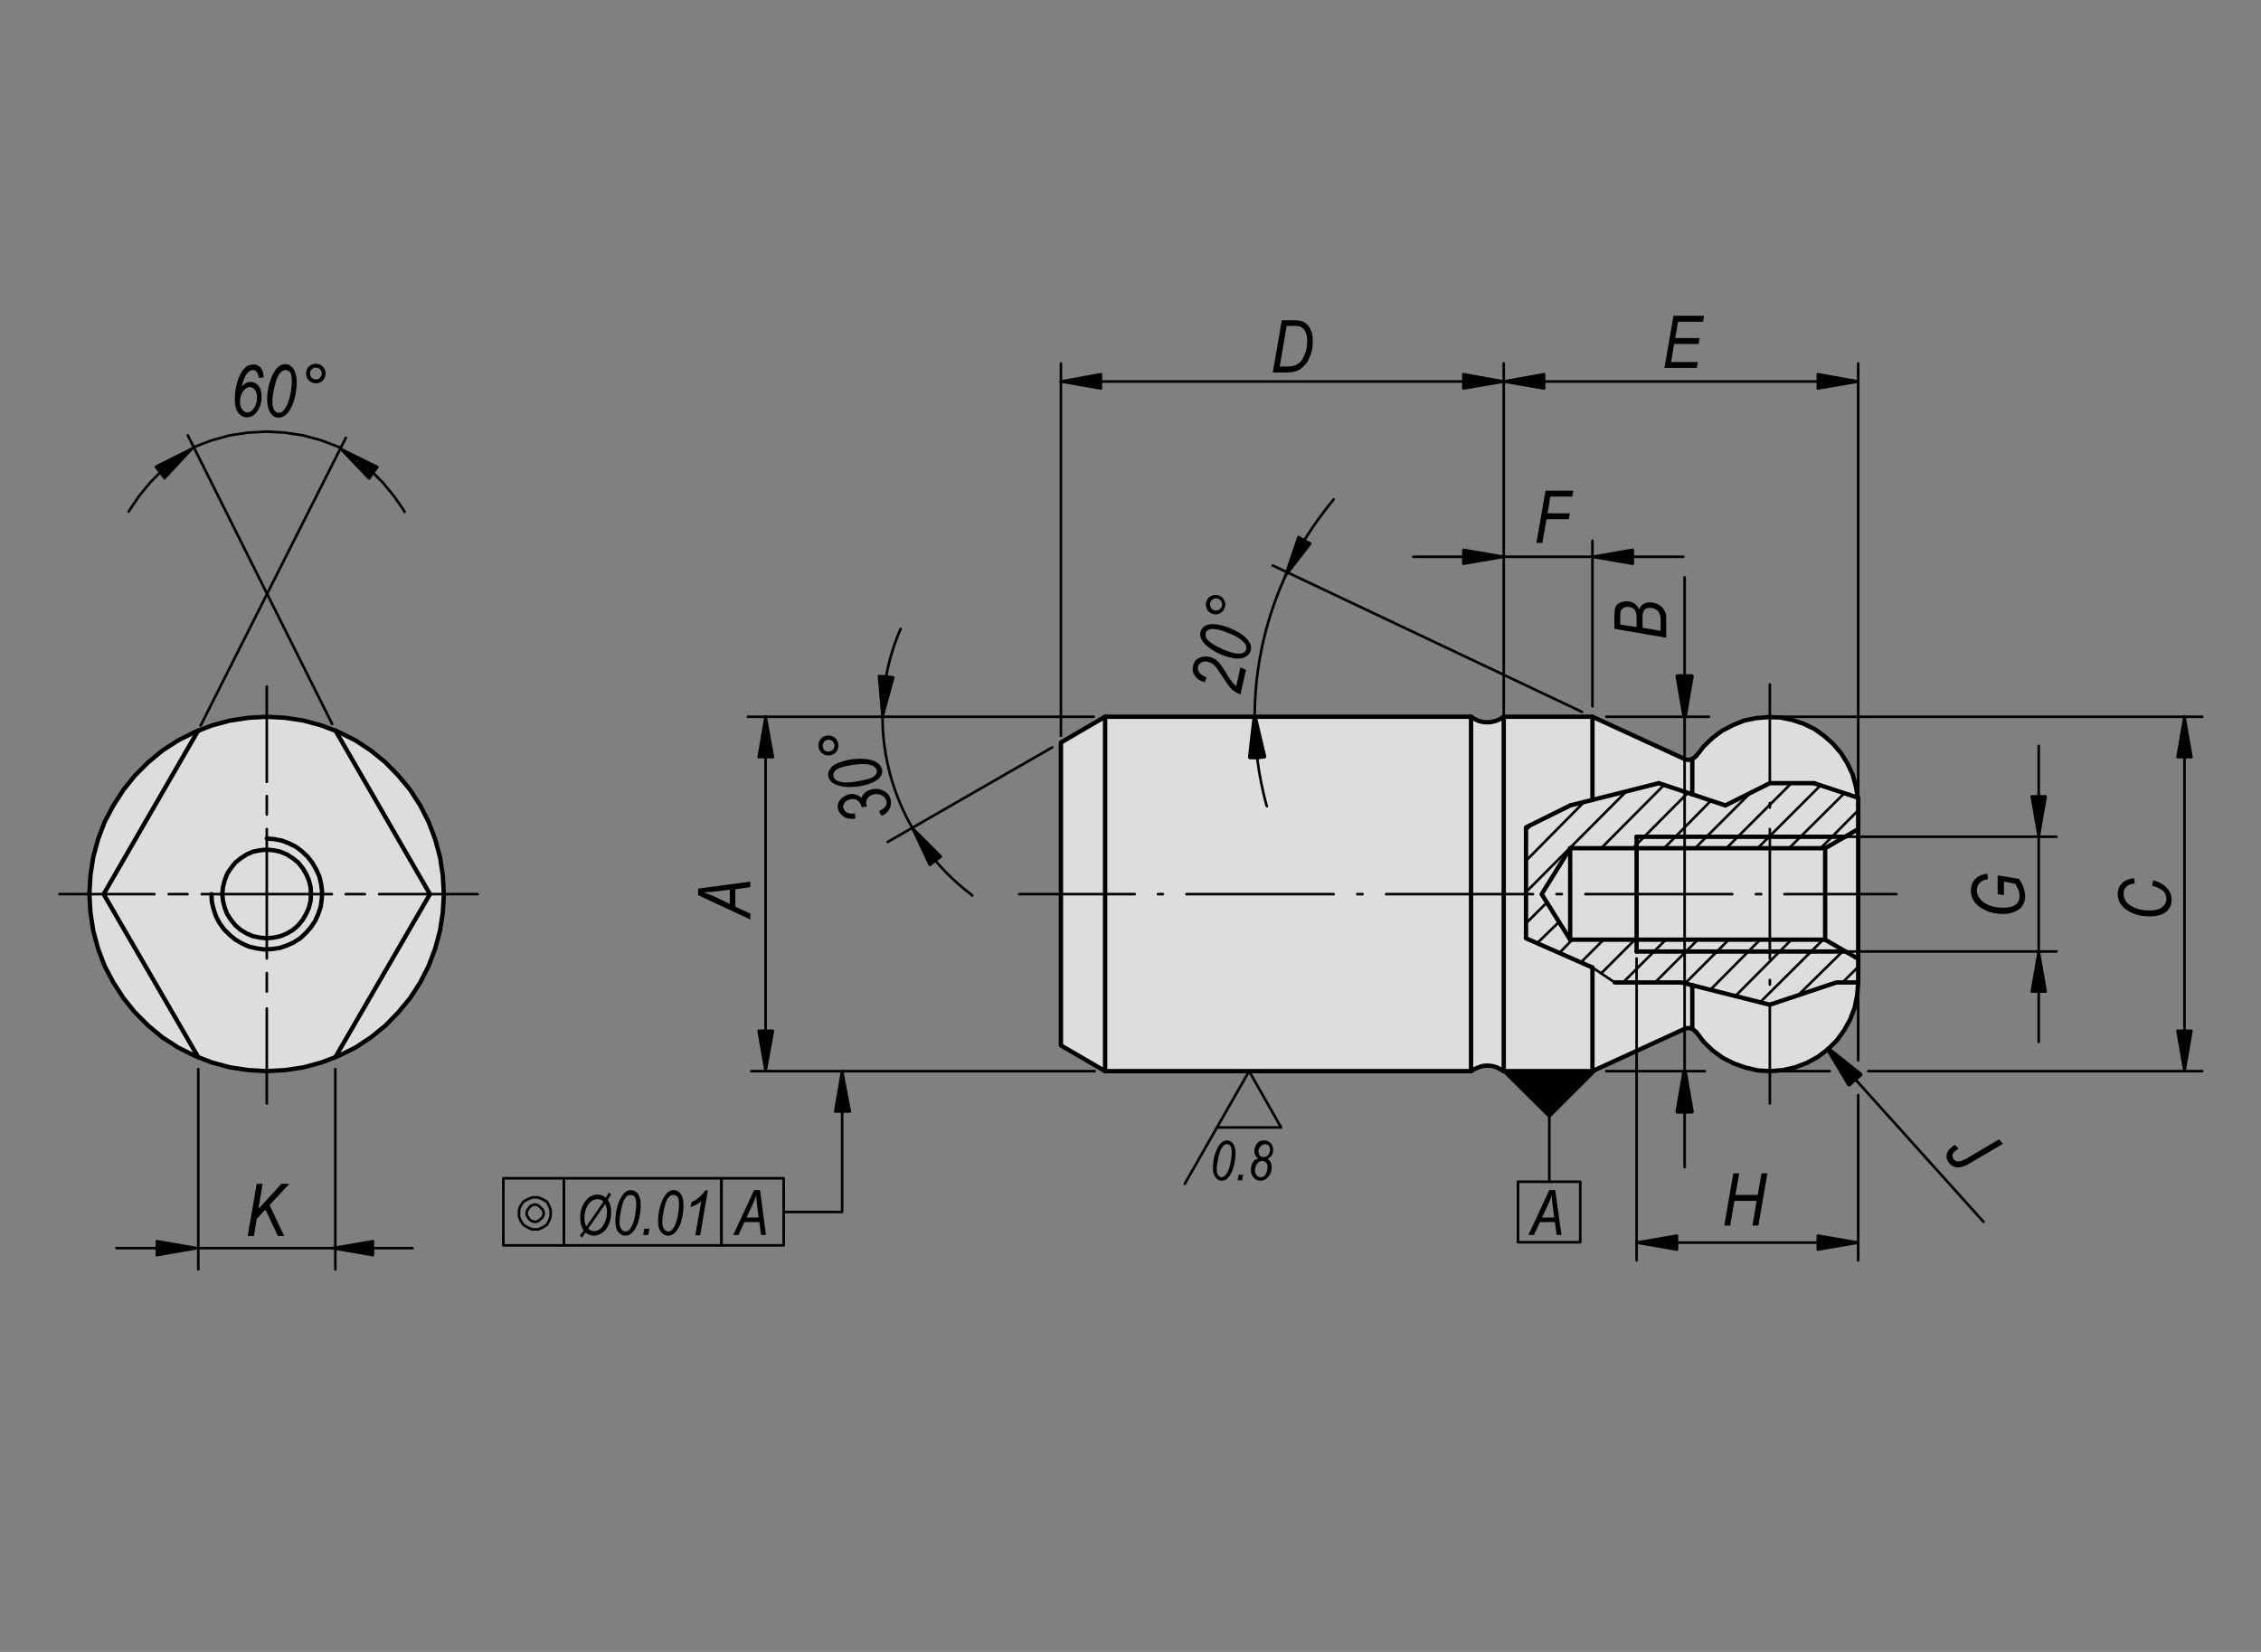 <?xml version="1.0" encoding="utf-8"?>
<!-- Generator: Adobe Illustrator 16.0.3, SVG Export Plug-In . SVG Version: 6.00 Build 0)  -->
<!DOCTYPE svg PUBLIC "-//W3C//DTD SVG 1.1//EN" "http://www.w3.org/Graphics/SVG/1.1/DTD/svg11.dtd">
<svg version="1.1" id="K0350-03107-82_diamond" xmlns="http://www.w3.org/2000/svg" xmlns:xlink="http://www.w3.org/1999/xlink"
	 x="0px" y="0px" width="650px" height="475px" viewBox="0 0 650 475" enable-background="new 0 0 650 475" xml:space="preserve">
<rect x="0" y="0" width="650" height="475" fill="#808080" stroke="none"/>
<path fill="#FFFFFF" d="M432.2,308c0,0-5.1-3.4-9.7,0.1H317.4l-12.6-7.4v-87.2l12.9-7.1h104.9c0,0,5.7,3.8,9.6-0.3h25.5l25.7,12
	c0,0,3.1,1.8,4.8-1.4c0,0,11.6-14.9,27.8-9.2c0,0,16.6,5.4,18.1,21.4v54.5c0,0-0.5,18.6-20,24c0,0-17,3.7-26.8-10.6
	c0,0-1-2.4-3.8-0.6L457.7,308H432.2l0.1-0.4"/>
<circle fill="#FFFFFF" cx="76.5" cy="257.3" r="51"/>
<path fill="#DCDDDE" d="M432.2,308c0,0-5.1-3.4-9.7,0.1H317.4l-12.6-7.4v-87.2l12.9-7.1h104.9c0,0,5.7,3.8,9.6-0.3h25.5l25.7,12
	c0,0,3.1,1.8,4.8-1.4c0,0,11.6-14.9,27.8-9.2c0,0,16.6,5.4,18.1,21.4v54.5c0,0-0.5,18.6-20,24c0,0-17,3.7-26.8-10.6
	c0,0-1-2.4-3.8-0.6L457.7,308H432.2l0.1-0.4"/>
<circle fill="#DCDDDE" cx="76.5" cy="257.3" r="51"/>
<polyline fill="none" stroke="#000000" stroke-width="1.25" stroke-linecap="round" stroke-linejoin="round" stroke-miterlimit="1.5" points="
	127.6,257.1 127.3,251.7 126.5,246.5 125.1,241.3 123.2,236.3 120.8,231.6 117.9,227.1 114.5,223 110.8,219.2 106.6,215.8 
	102.2,212.9 97.4,210.5 92.4,208.6 87.3,207.2 82,206.4 76.7,206.1 71.4,206.4 66.1,207.2 60.9,208.6 56,210.5 51.2,212.9 
	46.7,215.8 42.6,219.2 38.8,223 35.5,227.1 32.6,231.6 30.1,236.3 28.2,241.3 26.8,246.5 26,251.7 25.7,257.1 26,262.4 26.8,267.6 
	28.2,272.8 30.1,277.8 32.6,282.5 35.5,287 38.8,291.1 42.6,294.9 46.7,298.3 51.2,301.2 56,303.6 60.9,305.5 66.1,306.9 
	71.4,307.7 76.7,308 82,307.7 87.3,306.9 92.4,305.5 97.4,303.6 102.2,301.2 106.6,298.3 110.8,294.9 114.5,291.1 117.9,287 
	120.8,282.5 123.2,277.8 125.1,272.8 126.5,267.6 127.3,262.4 127.6,257.1 "/>
<polyline fill="none" stroke="#000000" stroke-width="1.25" stroke-linecap="round" stroke-linejoin="round" stroke-miterlimit="1.5" points="
	89.4,257.1 89.3,255.1 88.8,253.1 88,251.3 87,249.6 85.7,248 84.2,246.8 82.5,245.7 80.6,244.9 78.7,244.5 76.7,244.3 74.7,244.5 
	72.7,244.9 70.9,245.7 69.2,246.8 67.7,248 66.4,249.6 65.3,251.3 64.6,253.1 64.1,255.1 63.9,257.1 64.1,259 64.6,261 65.3,262.8 
	66.4,264.5 67.7,266.1 69.2,267.4 70.9,268.4 72.7,269.2 74.7,269.6 76.7,269.8 78.7,269.6 80.6,269.2 82.5,268.4 84.2,267.4 
	85.7,266.1 87,264.5 88,262.8 88.8,261 89.3,259 89.4,257.1 "/>
<polyline fill="none" stroke="#000000" stroke-width="1.25" stroke-linecap="round" stroke-linejoin="round" stroke-miterlimit="1.5" points="
	57,210 29.8,257.1 57,304 "/>
<polyline fill="none" stroke="#000000" stroke-width="1.25" stroke-linecap="round" stroke-linejoin="round" stroke-miterlimit="1.5" points="
	96.4,304 123.6,257.1 96.4,210 "/>
<polyline fill="none" stroke="#000000" stroke-width="1.25" stroke-linecap="round" stroke-linejoin="round" stroke-miterlimit="1.5" points="
	432.3,257.1 432.3,206.1 432.2,206.1 "/>
<polyline fill="none" stroke="#000000" stroke-width="1.25" stroke-linecap="round" stroke-linejoin="round" stroke-miterlimit="1.5" points="
	317.7,206.1 305,213.5 305,300.6 317.7,308 422.9,308 "/>
<line fill="none" stroke="#000000" stroke-width="1.25" stroke-linecap="round" stroke-linejoin="round" stroke-miterlimit="1.5" x1="432.3" y1="308" x2="432.3" y2="257.1"/>
<line fill="none" stroke="#000000" stroke-width="1.25" stroke-linecap="round" stroke-linejoin="round" stroke-miterlimit="1.5" x1="317.7" y1="206.1" x2="317.7" y2="308"/>
<line fill="none" stroke="#000000" stroke-width="1.25" stroke-linecap="round" stroke-linejoin="round" stroke-miterlimit="1.5" x1="432.3" y1="308" x2="457.8" y2="308"/>
<line fill="none" stroke="#000000" stroke-width="1.25" stroke-linecap="round" stroke-linejoin="round" stroke-miterlimit="1.5" x1="457.8" y1="206.1" x2="432.3" y2="206.1"/>
<line fill="none" stroke="#000000" stroke-width="1.25" stroke-linecap="round" stroke-linejoin="round" stroke-miterlimit="1.5" x1="457.8" y1="308" x2="457.8" y2="278.2"/>
<line fill="none" stroke="#000000" stroke-width="1.25" stroke-linecap="round" stroke-linejoin="round" stroke-miterlimit="1.5" x1="534.2" y1="282.5" x2="534.2" y2="275.7"/>
<polyline fill="none" stroke="#000000" stroke-width="1.25" stroke-linecap="round" stroke-linejoin="round" stroke-miterlimit="1.5" points="
	487.6,296.7 489.8,299.6 492.4,302.1 495.3,304.2 498.5,305.8 501.9,307 505.4,307.8 509,308 512.6,307.7 516.1,306.9 519.5,305.6 
	522.6,303.9 525.5,301.7 528.1,299.1 530.2,296.2 531.9,293.1 533.2,289.7 533.9,286.2 534.2,282.6 534.2,282.5 "/>
<polyline fill="none" stroke="#000000" stroke-width="1.25" stroke-linecap="round" stroke-linejoin="round" stroke-miterlimit="1.5" points="
	534.2,231.6 534.2,229.8 534.2,229.4 "/>
<line fill="none" stroke="#000000" stroke-width="1.25" stroke-linecap="round" stroke-linejoin="round" stroke-miterlimit="1.5" x1="457.8" y1="206.1" x2="484.4" y2="218.3"/>
<line fill="none" stroke="#000000" stroke-width="1.25" stroke-linecap="round" stroke-linejoin="round" stroke-miterlimit="1.5" x1="457.8" y1="308" x2="484.4" y2="295.8"/>
<line fill="none" stroke="#000000" stroke-width="1.25" stroke-linecap="round" stroke-linejoin="round" stroke-miterlimit="1.5" x1="457.8" y1="230" x2="457.8" y2="206.1"/>
<polyline fill="none" stroke="#000000" stroke-width="1.25" stroke-linecap="round" stroke-linejoin="round" stroke-miterlimit="1.5" points="
	534.1,229.4 533.5,226 532.6,222.7 531.1,219.5 529.3,216.6 527,213.9 524.4,211.6 521.6,209.6 518.5,208.1 515.2,207 511.7,206.3 
	508.3,206.2 504.8,206.5 501.4,207.2 498.2,208.5 495.1,210.1 492.3,212.2 489.8,214.6 487.7,217.3 487.6,217.4 "/>
<polyline fill="none" stroke="#000000" stroke-width="1.25" stroke-linecap="round" stroke-linejoin="round" stroke-miterlimit="1.5" points="
	524.7,243.9 451.4,243.9 443.2,257.1 451.4,270.2 524.7,270.2 "/>
<line fill="none" stroke="#000000" stroke-width="1.25" stroke-linecap="round" stroke-linejoin="round" stroke-miterlimit="1.5" x1="451.4" y1="243.9" x2="451.4" y2="270.2"/>
<line fill="none" stroke="#000000" stroke-width="1.25" stroke-linecap="round" stroke-linejoin="round" stroke-miterlimit="1.5" x1="534.2" y1="238.4" x2="534.2" y2="231.6"/>
<line fill="none" stroke="#000000" stroke-width="1.25" stroke-linecap="round" stroke-linejoin="round" stroke-miterlimit="1.5" x1="470.5" y1="240.6" x2="470.5" y2="273.6"/>
<polyline fill="none" stroke="#000000" stroke-width="1.25" stroke-linecap="round" stroke-linejoin="round" stroke-miterlimit="1.5" points="
	534.2,238.4 524.7,243.9 524.7,270.2 534.2,275.7 534.2,238.4 "/>
<polyline fill="none" stroke="#000000" stroke-width="1.25" stroke-linecap="round" stroke-linejoin="round" stroke-miterlimit="1.5" points="
	484.4,218.3 484.8,218.4 485.2,218.5 485.6,218.5 486,218.4 486.3,218.3 486.7,218.1 487,217.9 487.3,217.7 487.6,217.3 
	487.6,217.4 "/>
<polyline fill="none" stroke="#000000" stroke-width="1.25" stroke-linecap="round" stroke-linejoin="round" stroke-miterlimit="1.5" points="
	484.4,295.8 484.8,295.7 485.2,295.6 485.6,295.6 486,295.7 486.3,295.8 486.7,296 487,296.2 487.3,296.5 487.6,296.8 487.6,296.7 
	"/>
<polyline fill="none" stroke="#000000" stroke-width="1.25" stroke-linecap="round" stroke-linejoin="round" stroke-miterlimit="1.5" points="
	422.9,206.1 424,206.8 425.1,207.3 426.3,207.6 427.6,207.7 428.8,207.6 430,207.3 431.2,206.8 432.2,206.1 432.2,206.1 "/>
<line fill="none" stroke="#000000" stroke-width="1.25" stroke-linecap="round" stroke-linejoin="round" stroke-miterlimit="1.5" x1="422.9" y1="206.1" x2="317.7" y2="206.1"/>
<polyline fill="none" stroke="#000000" stroke-width="1.25" stroke-linecap="round" stroke-linejoin="round" stroke-miterlimit="1.5" points="
	432.2,308 431.1,307.3 430,306.8 428.8,306.5 427.5,306.4 426.3,306.5 425.1,306.9 423.9,307.4 422.9,308 422.9,308 "/>
<line fill="none" stroke="#000000" stroke-width="1.25" stroke-linecap="round" stroke-linejoin="round" stroke-miterlimit="1.5" x1="432.2" y1="308" x2="432.3" y2="308"/>
<line fill="none" stroke="#000000" stroke-width="1.25" stroke-linecap="round" stroke-linejoin="round" stroke-miterlimit="1.5" x1="422.9" y1="206.1" x2="422.9" y2="308"/>
<polyline fill="none" stroke="#000000" stroke-width="1.25" stroke-linecap="round" stroke-linejoin="round" stroke-miterlimit="1.5" points="
	60.8,257.1 60.9,259.3 61.4,261.4 62.1,263.5 63.1,265.4 64.4,267.2 66,268.8 67.7,270.2 69.6,271.3 71.6,272.2 73.8,272.7 
	75.9,273 78.1,272.9 80.3,272.6 82.4,271.9 84.4,271 86.3,269.8 87.9,268.3 89.4,266.6 90.6,264.8 91.5,262.8 92.2,260.7 
	92.5,258.5 92.6,256.3 92.3,254.1 91.8,252 90.9,250 89.8,248.1 88.4,246.3 86.8,244.8 85.1,243.5 83.1,242.5 81,241.7 78.9,241.3 
	76.7,241.1 "/>
<line fill="none" stroke="#000000" stroke-width="0.75" stroke-linecap="round" stroke-linejoin="round" stroke-miterlimit="1.5" x1="17.1" y1="257.1" x2="44.4" y2="257.1"/>
<line fill="none" stroke="#000000" stroke-width="0.75" stroke-linecap="round" stroke-linejoin="round" stroke-miterlimit="1.5" x1="48.5" y1="257.1" x2="53.9" y2="257.1"/>
<line fill="none" stroke="#000000" stroke-width="0.75" stroke-linecap="round" stroke-linejoin="round" stroke-miterlimit="1.5" x1="58" y1="257.1" x2="95.4" y2="257.1"/>
<line fill="none" stroke="#000000" stroke-width="0.75" stroke-linecap="round" stroke-linejoin="round" stroke-miterlimit="1.5" x1="99.4" y1="257.1" x2="104.9" y2="257.1"/>
<line fill="none" stroke="#000000" stroke-width="0.75" stroke-linecap="round" stroke-linejoin="round" stroke-miterlimit="1.5" x1="109" y1="257.1" x2="137.3" y2="257.1"/>
<line fill="none" stroke="#000000" stroke-width="0.75" stroke-linecap="round" stroke-linejoin="round" stroke-miterlimit="1.5" x1="76.7" y1="317.3" x2="76.7" y2="290"/>
<line fill="none" stroke="#000000" stroke-width="0.75" stroke-linecap="round" stroke-linejoin="round" stroke-miterlimit="1.5" x1="76.7" y1="285.1" x2="76.7" y2="279.8"/>
<line fill="none" stroke="#000000" stroke-width="0.75" stroke-linecap="round" stroke-linejoin="round" stroke-miterlimit="1.5" x1="76.7" y1="275.6" x2="76.7" y2="238.4"/>
<line fill="none" stroke="#000000" stroke-width="0.75" stroke-linecap="round" stroke-linejoin="round" stroke-miterlimit="1.5" x1="76.7" y1="234.2" x2="76.7" y2="228.9"/>
<line fill="none" stroke="#000000" stroke-width="0.75" stroke-linecap="round" stroke-linejoin="round" stroke-miterlimit="1.5" x1="76.7" y1="224.8" x2="76.7" y2="197.4"/>
<line fill="none" stroke="#000000" stroke-width="1.25" stroke-linecap="round" stroke-linejoin="round" stroke-miterlimit="1.5" x1="486.5" y1="283.3" x2="486.5" y2="295.7"/>
<polyline fill="none" stroke="#000000" stroke-width="1.25" stroke-linecap="round" stroke-linejoin="round" stroke-miterlimit="1.5" points="
	521.5,225.2 508.8,225.2 496,231.6 486.5,228.4 "/>
<line fill="none" stroke="#000000" stroke-width="1.25" stroke-linecap="round" stroke-linejoin="round" stroke-miterlimit="1.5" x1="476.9" y1="225.2" x2="457.8" y2="230"/>
<polyline fill="none" stroke="#000000" stroke-width="1.25" stroke-linecap="round" stroke-linejoin="round" stroke-miterlimit="1.5" points="
	451.4,231.6 438.7,237.9 438.7,250.7 438.7,269.8 457.8,278.2 "/>
<polyline fill="none" stroke="#000000" stroke-width="1.25" stroke-linecap="round" stroke-linejoin="round" stroke-miterlimit="1.5" points="
	464.2,282.5 483.3,282.5 486.5,283.3 "/>
<polyline fill="none" stroke="#000000" stroke-width="1.25" stroke-linecap="round" stroke-linejoin="round" stroke-miterlimit="1.5" points="
	508.8,288.9 527.9,282.5 534.2,282.5 "/>
<line fill="none" stroke="#000000" stroke-width="1.25" stroke-linecap="round" stroke-linejoin="round" stroke-miterlimit="1.5" x1="457.8" y1="230" x2="451.4" y2="231.6"/>
<line fill="none" stroke="#000000" stroke-width="0.75" stroke-linecap="round" stroke-linejoin="round" stroke-miterlimit="1.5" x1="457.8" y1="278.2" x2="464.2" y2="282.5"/>
<line fill="none" stroke="#000000" stroke-width="1.25" stroke-linecap="round" stroke-linejoin="round" stroke-miterlimit="1.5" x1="486.5" y1="283.3" x2="508.8" y2="288.9"/>
<line fill="none" stroke="#000000" stroke-width="1.25" stroke-linecap="round" stroke-linejoin="round" stroke-miterlimit="1.5" x1="486.5" y1="228.4" x2="486.5" y2="218.3"/>
<line fill="none" stroke="#000000" stroke-width="1.25" stroke-linecap="round" stroke-linejoin="round" stroke-miterlimit="1.5" x1="486.5" y1="228.4" x2="476.9" y2="225.2"/>
<line fill="none" stroke="#000000" stroke-width="1.25" stroke-linecap="round" stroke-linejoin="round" stroke-miterlimit="1.5" x1="534.2" y1="229.4" x2="521.5" y2="225.2"/>
<line fill="none" stroke="#000000" stroke-width="0.75" stroke-linecap="round" stroke-linejoin="round" stroke-miterlimit="1.5" x1="293" y1="257.1" x2="326.2" y2="257.1"/>
<line fill="none" stroke="#000000" stroke-width="0.75" stroke-linecap="round" stroke-linejoin="round" stroke-miterlimit="1.5" x1="332.9" y1="257.1" x2="334.3" y2="257.1"/>
<line fill="none" stroke="#000000" stroke-width="0.75" stroke-linecap="round" stroke-linejoin="round" stroke-miterlimit="1.5" x1="341.1" y1="257.1" x2="383.4" y2="257.1"/>
<line fill="none" stroke="#000000" stroke-width="0.75" stroke-linecap="round" stroke-linejoin="round" stroke-miterlimit="1.5" x1="390.2" y1="257.1" x2="391.7" y2="257.1"/>
<line fill="none" stroke="#000000" stroke-width="0.75" stroke-linecap="round" stroke-linejoin="round" stroke-miterlimit="1.5" x1="398.5" y1="257.1" x2="440.7" y2="257.1"/>
<line fill="none" stroke="#000000" stroke-width="0.75" stroke-linecap="round" stroke-linejoin="round" stroke-miterlimit="1.5" x1="447.5" y1="257.1" x2="449" y2="257.1"/>
<line fill="none" stroke="#000000" stroke-width="0.75" stroke-linecap="round" stroke-linejoin="round" stroke-miterlimit="1.5" x1="455.8" y1="257.1" x2="498" y2="257.1"/>
<line fill="none" stroke="#000000" stroke-width="0.75" stroke-linecap="round" stroke-linejoin="round" stroke-miterlimit="1.5" x1="504.8" y1="257.1" x2="506.3" y2="257.1"/>
<line fill="none" stroke="#000000" stroke-width="0.75" stroke-linecap="round" stroke-linejoin="round" stroke-miterlimit="1.5" x1="513" y1="257.1" x2="545.2" y2="257.1"/>
<line fill="none" stroke="#000000" stroke-width="1.25" stroke-linecap="round" stroke-linejoin="round" stroke-miterlimit="1.5" x1="470.5" y1="240.6" x2="530.6" y2="240.6"/>
<line fill="none" stroke="#000000" stroke-width="1.25" stroke-linecap="round" stroke-linejoin="round" stroke-miterlimit="1.5" x1="470.5" y1="273.6" x2="530.6" y2="273.6"/>
<line fill="none" stroke="#000000" stroke-width="0.75" stroke-linecap="round" stroke-linejoin="round" stroke-miterlimit="1.5" x1="508.8" y1="317.3" x2="508.8" y2="289.2"/>
<line fill="none" stroke="#000000" stroke-width="0.75" stroke-linecap="round" stroke-linejoin="round" stroke-miterlimit="1.5" x1="508.8" y1="283.1" x2="508.8" y2="281.8"/>
<line fill="none" stroke="#000000" stroke-width="0.75" stroke-linecap="round" stroke-linejoin="round" stroke-miterlimit="1.5" x1="508.8" y1="275.6" x2="508.8" y2="238.4"/>
<line fill="none" stroke="#000000" stroke-width="0.75" stroke-linecap="round" stroke-linejoin="round" stroke-miterlimit="1.5" x1="508.8" y1="232.2" x2="508.8" y2="230.9"/>
<line fill="none" stroke="#000000" stroke-width="0.75" stroke-linecap="round" stroke-linejoin="round" stroke-miterlimit="1.5" x1="508.8" y1="224.9" x2="508.8" y2="196.8"/>
<line fill="none" stroke="#000000" stroke-width="0.75" stroke-linecap="round" stroke-linejoin="round" stroke-miterlimit="1.5" x1="529.7" y1="282.5" x2="534.2" y2="278"/>
<line fill="none" stroke="#000000" stroke-width="0.75" stroke-linecap="round" stroke-linejoin="round" stroke-miterlimit="1.5" x1="530" y1="273.3" x2="517.1" y2="286"/>
<line fill="none" stroke="#000000" stroke-width="0.75" stroke-linecap="round" stroke-linejoin="round" stroke-miterlimit="1.5" x1="506" y1="288.2" x2="524.1" y2="270.2"/>
<line fill="none" stroke="#000000" stroke-width="0.75" stroke-linecap="round" stroke-linejoin="round" stroke-miterlimit="1.5" x1="515" y1="270.2" x2="498.9" y2="286.4"/>
<line fill="none" stroke="#000000" stroke-width="0.75" stroke-linecap="round" stroke-linejoin="round" stroke-miterlimit="1.5" x1="491.7" y1="284.6" x2="506" y2="270.2"/>
<line fill="none" stroke="#000000" stroke-width="0.75" stroke-linecap="round" stroke-linejoin="round" stroke-miterlimit="1.5" x1="534.2" y1="233" x2="523.4" y2="243.9"/>
<line fill="none" stroke="#000000" stroke-width="0.75" stroke-linecap="round" stroke-linejoin="round" stroke-miterlimit="1.5" x1="497" y1="270.2" x2="484.4" y2="282.8"/>
<line fill="none" stroke="#000000" stroke-width="0.75" stroke-linecap="round" stroke-linejoin="round" stroke-miterlimit="1.5" x1="475.8" y1="282.5" x2="488.1" y2="270.2"/>
<line fill="none" stroke="#000000" stroke-width="0.75" stroke-linecap="round" stroke-linejoin="round" stroke-miterlimit="1.5" x1="514.3" y1="243.9" x2="530.2" y2="228.1"/>
<line fill="none" stroke="#000000" stroke-width="0.75" stroke-linecap="round" stroke-linejoin="round" stroke-miterlimit="1.5" x1="523.4" y1="225.8" x2="505.3" y2="243.9"/>
<line fill="none" stroke="#000000" stroke-width="0.75" stroke-linecap="round" stroke-linejoin="round" stroke-miterlimit="1.5" x1="478.9" y1="270.2" x2="466.6" y2="282.5"/>
<line fill="none" stroke="#000000" stroke-width="0.75" stroke-linecap="round" stroke-linejoin="round" stroke-miterlimit="1.5" x1="460.3" y1="279.9" x2="470" y2="270.2"/>
<line fill="none" stroke="#000000" stroke-width="0.75" stroke-linecap="round" stroke-linejoin="round" stroke-miterlimit="1.5" x1="496.3" y1="243.9" x2="515" y2="225.2"/>
<line fill="none" stroke="#000000" stroke-width="0.75" stroke-linecap="round" stroke-linejoin="round" stroke-miterlimit="1.5" x1="503.2" y1="228" x2="487.3" y2="243.9"/>
<line fill="none" stroke="#000000" stroke-width="0.75" stroke-linecap="round" stroke-linejoin="round" stroke-miterlimit="1.5" x1="461" y1="270.2" x2="454.5" y2="276.7"/>
<line fill="none" stroke="#000000" stroke-width="0.75" stroke-linecap="round" stroke-linejoin="round" stroke-miterlimit="1.5" x1="448.3" y1="274" x2="452" y2="270.2"/>
<line fill="none" stroke="#000000" stroke-width="0.75" stroke-linecap="round" stroke-linejoin="round" stroke-miterlimit="1.5" x1="478.4" y1="243.9" x2="492" y2="230.1"/>
<line fill="none" stroke="#000000" stroke-width="0.75" stroke-linecap="round" stroke-linejoin="round" stroke-miterlimit="1.5" x1="485.2" y1="228" x2="469.4" y2="243.9"/>
<line fill="none" stroke="#000000" stroke-width="0.75" stroke-linecap="round" stroke-linejoin="round" stroke-miterlimit="1.5" x1="448.3" y1="265" x2="441.9" y2="271.2"/>
<line fill="none" stroke="#000000" stroke-width="0.75" stroke-linecap="round" stroke-linejoin="round" stroke-miterlimit="1.5" x1="438.7" y1="265.5" x2="444.8" y2="259.4"/>
<line fill="none" stroke="#000000" stroke-width="0.75" stroke-linecap="round" stroke-linejoin="round" stroke-miterlimit="1.5" x1="460.3" y1="243.9" x2="478.5" y2="225.6"/>
<line fill="none" stroke="#000000" stroke-width="0.75" stroke-linecap="round" stroke-linejoin="round" stroke-miterlimit="1.5" x1="467.6" y1="227.5" x2="438.7" y2="256.5"/>
<line fill="none" stroke="#000000" stroke-width="0.75" stroke-linecap="round" stroke-linejoin="round" stroke-miterlimit="1.5" x1="438.7" y1="247.5" x2="455.6" y2="230.4"/>
<line fill="none" stroke="#000000" stroke-width="1.25" stroke-linecap="round" stroke-linejoin="round" stroke-miterlimit="1.5" x1="439.7" y1="237.4" x2="438.7" y2="238.4"/>
<polyline fill="none" stroke="#000000" stroke-width="0.75" stroke-linecap="round" stroke-linejoin="round" stroke-miterlimit="1.5" points="
	586.1,285.1 584.1,285.1 586.1,273.6 588.1,285.1 586.1,285.1 "/>
<polyline fill="none" stroke="#000000" stroke-width="0.75" stroke-linecap="round" stroke-linejoin="round" stroke-miterlimit="1.5" points="
	586.1,284.6 584.8,284.6 586.1,276.9 587.5,284.6 586.1,284.6 "/>
<polyline fill="none" stroke="#000000" stroke-width="0.75" stroke-linecap="round" stroke-linejoin="round" stroke-miterlimit="1.5" points="
	586.1,284 585.4,284 586.1,280.2 586.8,284 586.1,284 "/>
<line fill="none" stroke="#000000" stroke-width="0.75" stroke-linecap="round" stroke-linejoin="round" stroke-miterlimit="1.5" x1="586.1" y1="273.6" x2="586.1" y2="299.6"/>
<polyline fill="none" stroke="#000000" stroke-width="0.75" stroke-linecap="round" stroke-linejoin="round" stroke-miterlimit="1.5" points="
	586.1,229 588.1,229 586.1,240.6 584.1,229 586.1,229 "/>
<polyline fill="none" stroke="#000000" stroke-width="0.75" stroke-linecap="round" stroke-linejoin="round" stroke-miterlimit="1.5" points="
	586.1,229.4 587.5,229.4 586.1,237.2 584.8,229.4 586.1,229.4 "/>
<polyline fill="none" stroke="#000000" stroke-width="0.75" stroke-linecap="round" stroke-linejoin="round" stroke-miterlimit="1.5" points="
	586.1,230 586.8,230 586.1,233.9 585.4,230 586.1,230 "/>
<line fill="none" stroke="#000000" stroke-width="0.75" stroke-linecap="round" stroke-linejoin="round" stroke-miterlimit="1.5" x1="586.1" y1="240.6" x2="586.1" y2="214.5"/>
<line fill="none" stroke="#000000" stroke-width="0.75" stroke-linecap="round" stroke-linejoin="round" stroke-miterlimit="1.5" x1="586.1" y1="240.6" x2="586.1" y2="273.6"/>
<line fill="none" stroke="#000000" stroke-width="0.75" stroke-linecap="round" stroke-linejoin="round" stroke-miterlimit="1.5" x1="530.6" y1="273.6" x2="591.2" y2="273.6"/>
<line fill="none" stroke="#000000" stroke-width="0.75" stroke-linecap="round" stroke-linejoin="round" stroke-miterlimit="1.5" x1="530.6" y1="240.6" x2="591.2" y2="240.6"/>
<polyline fill="none" stroke="#000000" stroke-width="0.75" stroke-linecap="round" stroke-linejoin="round" stroke-miterlimit="1.5" points="
	628,217.7 626,217.7 628,206.1 630,217.7 628,217.7 "/>
<polyline fill="none" stroke="#000000" stroke-width="0.75" stroke-linecap="round" stroke-linejoin="round" stroke-miterlimit="1.5" points="
	628,217.1 626.7,217.1 628,209.3 629.4,217.1 628,217.1 "/>
<polyline fill="none" stroke="#000000" stroke-width="0.75" stroke-linecap="round" stroke-linejoin="round" stroke-miterlimit="1.5" points="
	628,216.5 627.3,216.5 628,212.6 628.7,216.5 628,216.5 "/>
<polyline fill="none" stroke="#000000" stroke-width="0.75" stroke-linecap="round" stroke-linejoin="round" stroke-miterlimit="1.5" points="
	628,296.4 630,296.4 628,308 626,296.4 628,296.4 "/>
<polyline fill="none" stroke="#000000" stroke-width="0.75" stroke-linecap="round" stroke-linejoin="round" stroke-miterlimit="1.5" points="
	628,297 629.4,297 628,304.7 626.7,297 628,297 "/>
<polyline fill="none" stroke="#000000" stroke-width="0.75" stroke-linecap="round" stroke-linejoin="round" stroke-miterlimit="1.5" points="
	628,297.6 628.7,297.6 628,301.3 627.3,297.6 628,297.6 "/>
<line fill="none" stroke="#000000" stroke-width="0.75" stroke-linecap="round" stroke-linejoin="round" stroke-miterlimit="1.5" x1="628" y1="308" x2="628" y2="206.1"/>
<line fill="none" stroke="#000000" stroke-width="0.75" stroke-linecap="round" stroke-linejoin="round" stroke-miterlimit="1.5" x1="508.8" y1="308" x2="526" y2="308"/>
<line fill="none" stroke="#000000" stroke-width="0.75" stroke-linecap="round" stroke-linejoin="round" stroke-miterlimit="1.5" x1="508.8" y1="206.1" x2="633.1" y2="206.1"/>
<polyline fill="none" stroke="#000000" stroke-width="0.75" stroke-linecap="round" stroke-linejoin="round" stroke-miterlimit="1.5" points="
	220.1,217.7 218.1,217.7 220.1,206.1 222.2,217.7 220.1,217.7 "/>
<polyline fill="none" stroke="#000000" stroke-width="0.75" stroke-linecap="round" stroke-linejoin="round" stroke-miterlimit="1.5" points="
	220.1,217.1 218.8,217.1 220.1,209.3 221.6,217.1 220.1,217.1 "/>
<polyline fill="none" stroke="#000000" stroke-width="0.75" stroke-linecap="round" stroke-linejoin="round" stroke-miterlimit="1.5" points="
	220.1,216.5 219.4,216.5 220.1,212.6 220.9,216.5 220.1,216.5 "/>
<polyline fill="none" stroke="#000000" stroke-width="0.75" stroke-linecap="round" stroke-linejoin="round" stroke-miterlimit="1.5" points="
	220.1,296.4 222.2,296.4 220.1,308 218.1,296.4 220.1,296.4 "/>
<polyline fill="none" stroke="#000000" stroke-width="0.75" stroke-linecap="round" stroke-linejoin="round" stroke-miterlimit="1.5" points="
	220.1,297 221.6,297 220.1,304.7 218.8,297 220.1,297 "/>
<polyline fill="none" stroke="#000000" stroke-width="0.75" stroke-linecap="round" stroke-linejoin="round" stroke-miterlimit="1.5" points="
	220.1,297.6 220.9,297.6 220.1,301.3 219.4,297.6 220.1,297.6 "/>
<line fill="none" stroke="#000000" stroke-width="0.75" stroke-linecap="round" stroke-linejoin="round" stroke-miterlimit="1.5" x1="220.1" y1="308" x2="220.1" y2="206.1"/>
<line fill="none" stroke="#000000" stroke-width="0.75" stroke-linecap="round" stroke-linejoin="round" stroke-miterlimit="1.5" x1="314.7" y1="308" x2="216" y2="308"/>
<line fill="none" stroke="#000000" stroke-width="0.75" stroke-linecap="round" stroke-linejoin="round" stroke-miterlimit="1.5" x1="314.4" y1="206.1" x2="215" y2="206.1"/>
<polyline fill="none" stroke="#000000" stroke-width="0.75" stroke-linecap="round" stroke-linejoin="round" stroke-miterlimit="1.5" points="
	522.6,357.3 522.6,355.3 534.2,357.3 522.6,359.3 522.6,357.3 "/>
<polyline fill="none" stroke="#000000" stroke-width="0.75" stroke-linecap="round" stroke-linejoin="round" stroke-miterlimit="1.5" points="
	523.2,357.3 523.2,355.9 530.9,357.3 523.2,358.6 523.2,357.3 "/>
<polyline fill="none" stroke="#000000" stroke-width="0.75" stroke-linecap="round" stroke-linejoin="round" stroke-miterlimit="1.5" points="
	523.8,357.3 523.8,356.6 527.7,357.3 523.8,357.9 523.8,357.3 "/>
<polyline fill="none" stroke="#000000" stroke-width="0.75" stroke-linecap="round" stroke-linejoin="round" stroke-miterlimit="1.5" points="
	482.1,357.3 482.1,359.3 470.5,357.3 482.1,355.3 482.1,357.3 "/>
<polyline fill="none" stroke="#000000" stroke-width="0.75" stroke-linecap="round" stroke-linejoin="round" stroke-miterlimit="1.5" points="
	481.5,357.3 481.5,358.6 473.9,357.3 481.5,355.9 481.5,357.3 "/>
<polyline fill="none" stroke="#000000" stroke-width="0.75" stroke-linecap="round" stroke-linejoin="round" stroke-miterlimit="1.5" points="
	481,357.3 481,357.9 477.2,357.3 481,356.6 481,357.3 "/>
<line fill="none" stroke="#000000" stroke-width="0.75" stroke-linecap="round" stroke-linejoin="round" stroke-miterlimit="1.5" x1="470.5" y1="357.3" x2="534.2" y2="357.3"/>
<line fill="none" stroke="#000000" stroke-width="0.75" stroke-linecap="round" stroke-linejoin="round" stroke-miterlimit="1.5" x1="534.2" y1="275.7" x2="534.2" y2="304.9"/>
<polyline fill="none" stroke="#000000" stroke-width="0.75" stroke-linecap="round" stroke-linejoin="round" stroke-miterlimit="1.5" points="
	420.7,160.1 420.7,158.1 432.3,160.1 420.7,162.1 420.7,160.1 "/>
<polyline fill="none" stroke="#000000" stroke-width="0.75" stroke-linecap="round" stroke-linejoin="round" stroke-miterlimit="1.5" points="
	421.3,160.1 421.3,158.6 429,160.1 421.3,161.4 421.3,160.1 "/>
<polyline fill="none" stroke="#000000" stroke-width="0.75" stroke-linecap="round" stroke-linejoin="round" stroke-miterlimit="1.5" points="
	421.9,160.1 421.9,159.4 425.8,160.1 421.9,160.7 421.9,160.1 "/>
<line fill="none" stroke="#000000" stroke-width="0.75" stroke-linecap="round" stroke-linejoin="round" stroke-miterlimit="1.5" x1="432.3" y1="160.1" x2="406.3" y2="160.1"/>
<polyline fill="none" stroke="#000000" stroke-width="0.75" stroke-linecap="round" stroke-linejoin="round" stroke-miterlimit="1.5" points="
	469.4,160.1 469.4,162.1 457.8,160.1 469.4,158.1 469.4,160.1 "/>
<polyline fill="none" stroke="#000000" stroke-width="0.75" stroke-linecap="round" stroke-linejoin="round" stroke-miterlimit="1.5" points="
	468.8,160.1 468.8,161.4 461.1,160.1 468.8,158.6 468.8,160.1 "/>
<polyline fill="none" stroke="#000000" stroke-width="0.75" stroke-linecap="round" stroke-linejoin="round" stroke-miterlimit="1.5" points="
	468.2,160.1 468.2,160.7 464.5,160.1 468.2,159.4 468.2,160.1 "/>
<line fill="none" stroke="#000000" stroke-width="0.75" stroke-linecap="round" stroke-linejoin="round" stroke-miterlimit="1.5" x1="457.8" y1="160.1" x2="483.9" y2="160.1"/>
<line fill="none" stroke="#000000" stroke-width="0.75" stroke-linecap="round" stroke-linejoin="round" stroke-miterlimit="1.5" x1="457.8" y1="160.1" x2="432.3" y2="160.1"/>
<line fill="none" stroke="#000000" stroke-width="0.75" stroke-linecap="round" stroke-linejoin="round" stroke-miterlimit="1.5" x1="457.8" y1="203.1" x2="457.8" y2="155.5"/>
<polyline fill="none" stroke="#000000" stroke-width="0.75" stroke-linecap="round" stroke-linejoin="round" stroke-miterlimit="1.5" points="
	522.6,109.7 522.6,107.6 534.2,109.7 522.6,111.7 522.6,109.7 "/>
<polyline fill="none" stroke="#000000" stroke-width="0.75" stroke-linecap="round" stroke-linejoin="round" stroke-miterlimit="1.5" points="
	523.2,109.7 523.2,108.2 530.9,109.7 523.2,111 523.2,109.7 "/>
<polyline fill="none" stroke="#000000" stroke-width="0.75" stroke-linecap="round" stroke-linejoin="round" stroke-miterlimit="1.5" points="
	523.8,109.7 523.8,108.9 527.7,109.7 523.8,110.2 523.8,109.7 "/>
<polyline fill="none" stroke="#000000" stroke-width="0.75" stroke-linecap="round" stroke-linejoin="round" stroke-miterlimit="1.5" points="
	443.9,109.7 443.9,111.7 432.3,109.7 443.9,107.6 443.9,109.7 "/>
<polyline fill="none" stroke="#000000" stroke-width="0.75" stroke-linecap="round" stroke-linejoin="round" stroke-miterlimit="1.5" points="
	443.3,109.7 443.3,111 435.7,109.7 443.3,108.2 443.3,109.7 "/>
<polyline fill="none" stroke="#000000" stroke-width="0.75" stroke-linecap="round" stroke-linejoin="round" stroke-miterlimit="1.5" points="
	442.7,109.7 442.7,110.2 439,109.7 442.7,108.9 442.7,109.7 "/>
<line fill="none" stroke="#000000" stroke-width="0.75" stroke-linecap="round" stroke-linejoin="round" stroke-miterlimit="1.5" x1="432.3" y1="109.7" x2="534.2" y2="109.7"/>
<line fill="none" stroke="#000000" stroke-width="0.75" stroke-linecap="round" stroke-linejoin="round" stroke-miterlimit="1.5" x1="534.2" y1="238.4" x2="534.2" y2="104.5"/>
<polyline fill="none" stroke="#000000" stroke-width="0.75" stroke-linecap="round" stroke-linejoin="round" stroke-miterlimit="1.5" points="
	420.7,109.7 420.7,107.6 432.3,109.7 420.7,111.7 420.7,109.7 "/>
<polyline fill="none" stroke="#000000" stroke-width="0.75" stroke-linecap="round" stroke-linejoin="round" stroke-miterlimit="1.5" points="
	421.3,109.7 421.3,108.2 429,109.7 421.3,111 421.3,109.7 "/>
<polyline fill="none" stroke="#000000" stroke-width="0.75" stroke-linecap="round" stroke-linejoin="round" stroke-miterlimit="1.5" points="
	421.9,109.7 421.9,108.9 425.8,109.7 421.9,110.2 421.9,109.7 "/>
<polyline fill="none" stroke="#000000" stroke-width="0.75" stroke-linecap="round" stroke-linejoin="round" stroke-miterlimit="1.5" points="
	316.5,109.7 316.5,111.7 305,109.7 316.5,107.6 316.5,109.7 "/>
<polyline fill="none" stroke="#000000" stroke-width="0.75" stroke-linecap="round" stroke-linejoin="round" stroke-miterlimit="1.5" points="
	316,109.7 316,111 308.3,109.7 316,108.2 316,109.7 "/>
<polyline fill="none" stroke="#000000" stroke-width="0.75" stroke-linecap="round" stroke-linejoin="round" stroke-miterlimit="1.5" points="
	315.4,109.7 315.4,110.2 311.6,109.7 315.4,108.9 315.4,109.7 "/>
<line fill="none" stroke="#000000" stroke-width="0.75" stroke-linecap="round" stroke-linejoin="round" stroke-miterlimit="1.5" x1="305" y1="109.7" x2="432.3" y2="109.7"/>
<line fill="none" stroke="#000000" stroke-width="0.75" stroke-linecap="round" stroke-linejoin="round" stroke-miterlimit="1.5" x1="432.3" y1="208.8" x2="432.3" y2="104.5"/>
<line fill="none" stroke="#000000" stroke-width="0.75" stroke-linecap="round" stroke-linejoin="round" stroke-miterlimit="1.5" x1="305" y1="211.6" x2="305" y2="104.5"/>
<polyline fill="none" stroke="#000000" stroke-width="1.25" stroke-linecap="round" stroke-linejoin="round" stroke-miterlimit="1.5" points="
	484.3,194.5 486.3,194.5 484.3,206.1 482.3,194.5 484.3,194.5 "/>
<polyline fill="none" stroke="#000000" stroke-width="1.25" stroke-linecap="round" stroke-linejoin="round" stroke-miterlimit="1.5" points="
	484.3,195.1 485.6,195.1 484.3,202.8 483,195.1 484.3,195.1 "/>
<polyline fill="none" stroke="#000000" stroke-width="1.25" stroke-linecap="round" stroke-linejoin="round" stroke-miterlimit="1.5" points="
	484.3,195.7 485,195.7 484.3,199.4 483.6,195.7 484.3,195.7 "/>
<polyline fill="none" stroke="#000000" stroke-width="1.25" stroke-linecap="round" stroke-linejoin="round" stroke-miterlimit="1.5" points="
	484.3,319.6 482.3,319.6 484.3,308 486.3,319.6 484.3,319.6 "/>
<polyline fill="none" stroke="#000000" stroke-width="1.25" stroke-linecap="round" stroke-linejoin="round" stroke-miterlimit="1.5" points="
	484.3,319 483,319 484.3,311.2 485.6,319 484.3,319 "/>
<polyline fill="none" stroke="#000000" stroke-width="1.25" stroke-linecap="round" stroke-linejoin="round" stroke-miterlimit="1.5" points="
	484.3,318.4 483.6,318.4 484.3,314.5 485,318.4 484.3,318.4 "/>
<line fill="none" stroke="#000000" stroke-width="0.75" stroke-linecap="round" stroke-linejoin="round" stroke-miterlimit="1.5" x1="484.3" y1="335.6" x2="484.3" y2="166"/>
<line fill="none" stroke="#000000" stroke-width="0.75" stroke-linecap="round" stroke-linejoin="round" stroke-miterlimit="1.5" x1="461.8" y1="308" x2="490.1" y2="308"/>
<line fill="none" stroke="#000000" stroke-width="0.75" stroke-linecap="round" stroke-linejoin="round" stroke-miterlimit="1.5" x1="461.8" y1="206.1" x2="491.3" y2="206.1"/>
<polyline fill="none" stroke="#000000" stroke-width="0.75" stroke-linecap="round" stroke-linejoin="round" stroke-miterlimit="1.5" points="
	268.9,247.5 267.3,248.7 262.3,238.1 270.5,246.3 268.9,247.5 "/>
<polyline fill="none" stroke="#000000" stroke-width="0.75" stroke-linecap="round" stroke-linejoin="round" stroke-miterlimit="1.5" points="
	268.6,247.1 267.5,247.9 264.1,240.8 269.6,246.3 268.6,247.1 "/>
<polyline fill="none" stroke="#000000" stroke-width="0.75" stroke-linecap="round" stroke-linejoin="round" stroke-miterlimit="1.5" points="
	268.2,246.6 267.6,247.1 266,243.4 268.8,246.2 268.2,246.6 "/>
<path fill="none" stroke="#000000" stroke-width="0.75" stroke-linecap="round" stroke-linejoin="round" stroke-miterlimit="1.5" d="
	M262.3,238.1c4.3,7.4,10,13.9,16.9,19.1l0.3,0.3"/>
<polyline fill="none" stroke="#000000" stroke-width="0.75" stroke-linecap="round" stroke-linejoin="round" stroke-miterlimit="1.5" points="
	254.7,194.5 256.8,194.8 253.7,206.1 252.7,194.4 254.7,194.5 "/>
<polyline fill="none" stroke="#000000" stroke-width="0.75" stroke-linecap="round" stroke-linejoin="round" stroke-miterlimit="1.5" points="
	254.6,195.1 256,195.3 254,202.8 253.3,195 254.6,195.1 "/>
<polyline fill="none" stroke="#000000" stroke-width="0.75" stroke-linecap="round" stroke-linejoin="round" stroke-miterlimit="1.5" points="
	254.6,195.7 255.3,195.7 254.3,199.4 253.9,195.7 254.6,195.7 "/>
<path fill="none" stroke="#000000" stroke-width="0.75" stroke-linecap="round" stroke-linejoin="round" stroke-miterlimit="1.5" d="
	M253.7,206.1c0-8.6,1.7-17.1,5.1-25l0.1-0.3"/>
<path fill="none" stroke="#000000" stroke-width="0.75" stroke-linecap="round" stroke-linejoin="round" stroke-miterlimit="1.5" d="
	M262.3,238.1c-5.6-9.7-8.6-20.8-8.6-32l0,0"/>
<polyline fill="none" stroke="#000000" stroke-width="0.75" stroke-linecap="round" stroke-linejoin="round" stroke-miterlimit="1.5" points="
	302.5,214.9 255.2,242.1 302.5,214.9 "/>
<polyline fill="none" stroke="#000000" stroke-width="1.25" stroke-linecap="round" stroke-linejoin="round" stroke-miterlimit="1.5" points="
	361.4,217.7 359.4,217.7 360.7,206.1 363.4,217.5 361.4,217.7 "/>
<polyline fill="none" stroke="#000000" stroke-width="1.25" stroke-linecap="round" stroke-linejoin="round" stroke-miterlimit="1.5" points="
	361.4,217.1 360,217.1 361,209.3 362.7,217 361.4,217.1 "/>
<polyline fill="none" stroke="#000000" stroke-width="1.25" stroke-linecap="round" stroke-linejoin="round" stroke-miterlimit="1.5" points="
	361.4,216.5 360.7,216.5 361.1,212.6 362,216.5 361.4,216.5 "/>
<path fill="none" stroke="#000000" stroke-width="0.75" stroke-linecap="round" stroke-linejoin="round" stroke-miterlimit="1.5" d="
	M360.7,206.1c0,8.5,1.1,16.9,3.3,25.1l0.2,0.6"/>
<polyline fill="none" stroke="#000000" stroke-width="0.75" stroke-linecap="round" stroke-linejoin="round" stroke-miterlimit="1.5" points="
	375,155.4 376.7,156.3 369.5,165.6 373.3,154.4 375,155.4 "/>
<polyline fill="none" stroke="#000000" stroke-width="0.75" stroke-linecap="round" stroke-linejoin="round" stroke-miterlimit="1.5" points="
	374.7,155.9 375.9,156.6 371.1,162.7 373.6,155.3 374.7,155.9 "/>
<polyline fill="none" stroke="#000000" stroke-width="0.75" stroke-linecap="round" stroke-linejoin="round" stroke-miterlimit="1.5" points="
	374.4,156.5 375,156.7 372.7,159.8 373.9,156 374.4,156.5 "/>
<path fill="none" stroke="#000000" stroke-width="0.75" stroke-linecap="round" stroke-linejoin="round" stroke-miterlimit="1.5" d="
	M369.5,165.6c3.5-7.7,8.1-14.9,13.5-21.5l0.4-0.5"/>
<path fill="none" stroke="#000000" stroke-width="0.75" stroke-linecap="round" stroke-linejoin="round" stroke-miterlimit="1.5" d="
	M360.7,206.1c0-13.6,2.9-27.1,8.4-39.5l0.4-1"/>
<path fill="none" stroke="#000000" stroke-width="0.75" stroke-linecap="round" stroke-linejoin="round" stroke-miterlimit="1.5" d="
	M457.8,206.1"/>
<path fill="none" stroke="#000000" stroke-width="0.75" stroke-linecap="round" stroke-linejoin="round" stroke-miterlimit="1.5" d="
	M352.6,206.1"/>
<polyline fill="none" stroke="#000000" stroke-width="0.75" stroke-linecap="round" stroke-linejoin="round" stroke-miterlimit="1.5" points="
	454.8,204.7 365.9,162.6 454.8,204.7 "/>
<polyline fill="none" stroke="#000000" stroke-width="0.75" stroke-linecap="round" stroke-linejoin="round" stroke-miterlimit="1.5" points="
	436.4,357.2 454.3,357.2 454.3,339.8 436.4,339.8 436.4,357.2 "/>
<polyline points="445.4,308 459,308 445.4,321.6 431.7,308 445.4,308 "/>
<line fill="none" stroke="#000000" stroke-width="0.75" stroke-linecap="round" stroke-linejoin="round" stroke-miterlimit="1.5" x1="445.4" y1="308" x2="445.4" y2="339.8"/>
<polyline fill="none" stroke="#000000" stroke-width="0.75" stroke-linecap="round" stroke-linejoin="round" stroke-miterlimit="1.5" points="
	144.7,358.1 162.1,358.1 162.1,338.8 144.7,338.8 144.7,358.1 "/>
<polyline fill="none" stroke="#000000" stroke-width="0.75" stroke-linecap="round" stroke-linejoin="round" stroke-miterlimit="1.5" points="
	149.2,349.7 149.6,350.9 150.5,352.2 151.8,353 153,353.5 154.7,353.5 155.9,353 157.2,352.2 157.9,350.9 158.3,349.7 158.3,348 
	157.9,346.8 157.2,345.5 155.9,344.8 154.7,344.3 153,344.3 151.8,344.8 150.5,345.5 149.6,346.8 149.2,348 149.2,349.7 "/>
<polyline fill="none" stroke="#000000" stroke-width="0.75" stroke-linecap="round" stroke-linejoin="round" stroke-miterlimit="1.5" points="
	151.4,349.3 151.8,350.1 152.5,350.9 153.4,351.3 154.3,351.3 155,350.9 155.9,350.1 156.3,349.3 156.3,348.5 155.9,347.7 
	155,346.8 154.3,346.4 153.4,346.4 152.5,346.8 151.8,347.7 151.4,348.5 151.4,349.3 "/>
<polyline fill="none" stroke="#000000" stroke-width="0.75" stroke-linecap="round" stroke-linejoin="round" stroke-miterlimit="1.5" points="
	162.1,358.1 207.4,358.1 207.4,338.8 162.1,338.8 162.1,358.1 "/>
<polyline fill="none" stroke="#000000" stroke-width="0.75" stroke-linecap="round" stroke-linejoin="round" stroke-miterlimit="1.5" points="
	207.4,358.1 225.3,358.1 225.3,338.8 207.4,338.8 207.4,358.1 "/>
<polyline fill="none" stroke="#000000" stroke-width="0.75" stroke-linecap="round" stroke-linejoin="round" stroke-miterlimit="1.5" points="
	242.1,319.6 240.1,319.6 242.1,308 244.3,319.6 242.1,319.6 "/>
<polyline fill="none" stroke="#000000" stroke-width="0.75" stroke-linecap="round" stroke-linejoin="round" stroke-miterlimit="1.5" points="
	242.1,319 240.8,319 242.1,311.2 243.6,319 242.1,319 "/>
<polyline fill="none" stroke="#000000" stroke-width="0.75" stroke-linecap="round" stroke-linejoin="round" stroke-miterlimit="1.5" points="
	242.1,318.4 241.6,318.4 242.1,314.5 242.9,318.4 242.1,318.4 "/>
<polyline fill="none" stroke="#000000" stroke-width="0.75" stroke-linecap="round" stroke-linejoin="round" stroke-miterlimit="1.5" points="
	242.1,308 242.1,348.5 225.3,348.5 "/>
<line fill="none" stroke="#000000" stroke-width="0.75" stroke-linecap="round" stroke-linejoin="round" stroke-miterlimit="1.5" x1="525.5" y1="301.6" x2="570.2" y2="351.3"/>
<polyline fill="none" stroke="#000000" stroke-width="1.25" stroke-linecap="round" stroke-linejoin="round" stroke-miterlimit="1.5" points="
	533.2,310.3 531.6,311.8 525.5,301.6 534.8,309 533.2,310.3 "/>
<polyline fill="none" stroke="#000000" stroke-width="1.25" stroke-linecap="round" stroke-linejoin="round" stroke-miterlimit="1.5" points="
	532.8,309.9 531.8,310.9 527.7,304.1 533.8,309 532.8,309.9 "/>
<polyline fill="none" stroke="#000000" stroke-width="1.25" stroke-linecap="round" stroke-linejoin="round" stroke-miterlimit="1.5" points="
	532.5,309.5 531.9,310 529.9,306.6 532.9,309 532.5,309.5 "/>
<line fill="none" stroke="#000000" stroke-width="0.75" stroke-linecap="round" stroke-linejoin="round" stroke-miterlimit="1.5" x1="57" y1="358.9" x2="96.4" y2="358.9"/>
<line fill="none" stroke="#000000" stroke-width="0.75" stroke-linecap="round" stroke-linejoin="round" stroke-miterlimit="1.5" x1="57" y1="307.4" x2="57" y2="365"/>
<line fill="none" stroke="#000000" stroke-width="0.75" stroke-linecap="round" stroke-linejoin="round" stroke-miterlimit="1.5" x1="96.4" y1="307.4" x2="96.4" y2="365"/>
<polyline fill="none" stroke="#000000" stroke-width="0.75" stroke-linecap="round" stroke-linejoin="round" stroke-miterlimit="1.5" points="
	46,135.8 44.8,134.2 55.2,129 47.3,137.5 46,135.8 "/>
<polyline fill="none" stroke="#000000" stroke-width="0.75" stroke-linecap="round" stroke-linejoin="round" stroke-miterlimit="1.5" points="
	46.6,135.5 45.7,134.3 52.6,130.9 47.3,136.7 46.6,135.5 "/>
<polyline fill="none" stroke="#000000" stroke-width="0.75" stroke-linecap="round" stroke-linejoin="round" stroke-miterlimit="1.5" points="
	46.9,135.2 46.6,134.6 50,132.9 47.3,135.8 46.9,135.2 "/>
<polyline fill="none" stroke="#000000" stroke-width="0.75" stroke-linecap="round" stroke-linejoin="round" stroke-miterlimit="1.5" points="
	55.2,129 50.9,131.8 46.9,135 43.3,138.6 40,142.6 37.1,146.9 37,147.1 "/>
<polyline fill="none" stroke="#000000" stroke-width="0.75" stroke-linecap="round" stroke-linejoin="round" stroke-miterlimit="1.5" points="
	107.3,135.9 106.1,137.6 98,129.1 108.5,134.3 107.3,135.9 "/>
<polyline fill="none" stroke="#000000" stroke-width="0.75" stroke-linecap="round" stroke-linejoin="round" stroke-miterlimit="1.5" points="
	106.9,135.6 106,136.7 100.6,131 107.6,134.4 106.9,135.6 "/>
<polyline fill="none" stroke="#000000" stroke-width="0.75" stroke-linecap="round" stroke-linejoin="round" stroke-miterlimit="1.5" points="
	106.4,135.3 106,135.9 103.3,133 106.7,134.7 106.4,135.3 "/>
<polyline fill="none" stroke="#000000" stroke-width="0.75" stroke-linecap="round" stroke-linejoin="round" stroke-miterlimit="1.5" points="
	98,129.1 102.4,131.9 106.4,135.1 110,138.7 113.3,142.7 116.2,146.9 116.3,147.2 "/>
<polyline fill="none" stroke="#000000" stroke-width="0.75" stroke-linecap="round" stroke-linejoin="round" stroke-miterlimit="1.5" points="
	55.6,128.7 55.9,128.5 60.9,126.6 66,125.2 71.3,124.4 76.6,124.1 81.9,124.4 87.2,125.2 92.3,126.6 97.3,128.5 97.6,128.6 "/>
<line fill="none" stroke="#000000" stroke-width="0.75" stroke-linecap="round" stroke-linejoin="round" stroke-miterlimit="1.5" x1="99.4" y1="125.9" x2="57.7" y2="208.6"/>
<path fill="none" stroke="#000000" stroke-width="0.75" stroke-linecap="round" stroke-linejoin="round" stroke-miterlimit="1.5" d="
	M58.2,207.9"/>
<line fill="none" stroke="#000000" stroke-width="0.75" stroke-linecap="round" stroke-linejoin="round" stroke-miterlimit="1.5" x1="54" y1="125.2" x2="95.5" y2="208.2"/>
<path fill="none" stroke="#000000" stroke-width="0.75" stroke-linecap="round" stroke-linejoin="round" stroke-miterlimit="1.5" d="
	M96.4,210"/>
<polyline fill="none" stroke="#000000" stroke-width="0.75" stroke-linecap="round" stroke-linejoin="round" stroke-miterlimit="1.5" points="
	349.8,324.2 368.3,324.2 359.1,308 340.6,340.4 "/>
<path fill="none" stroke="#000000" stroke-width="1.25" stroke-linecap="round" stroke-linejoin="round" d="M432.3,307.7
	L432.3,307.7L432.3,307.7z"/>
<g>
	<path d="M215.7,264.4l-15-7v-1.9l15-2v1.6l-4.3,0.6v5l4.3,2V264.4z M209.8,259.9v-4.1l-3.8,0.5c-1.5,0.2-2.7,0.3-3.7,0.3
		c0.9,0.3,1.9,0.7,3.1,1.2L209.8,259.9z"/>
</g>
<g>
	<g>
		<path d="M618.7,254.7l0.3-1.6c1.8,0.5,3.1,1.3,4,2.3c0.9,1,1.3,2.1,1.3,3.3c0,1.5-0.5,2.6-1.6,3.5c-1.1,0.9-2.7,1.3-4.8,1.3
			c-2.5,0-4.6-0.6-6.3-1.7c-1.9-1.2-2.8-2.8-2.8-4.7c0-1.2,0.4-2.3,1.2-3.1s2-1.3,3.5-1.5l0.2,1.5c-2.2,0.3-3.2,1.3-3.2,3
			c0,1.4,0.7,2.6,2.2,3.5c1.5,0.9,3.2,1.3,5.3,1.3c1.6,0,2.8-0.3,3.6-1c0.8-0.6,1.2-1.4,1.2-2.4c0-0.8-0.3-1.6-0.9-2.2
			C621,255.5,620,255,618.7,254.7z"/>
	</g>
</g>
<g>
	<path d="M479.1,183.4l-15-2.6V177c0-0.9,0.1-1.6,0.2-2.1c0.2-0.7,0.6-1.2,1.2-1.5s1.3-0.5,2.1-0.5c0.8,0,1.6,0.2,2.2,0.6
		s1.1,1,1.4,1.7c0.3-0.6,0.7-1.1,1.2-1.5c0.5-0.3,1.2-0.5,1.9-0.5c0.9,0,1.7,0.2,2.4,0.6c0.8,0.4,1.3,0.9,1.7,1.6
		c0.4,0.6,0.6,1.3,0.6,2.1V183.4z M470.5,180.3v-2.5c0-1.2-0.2-2-0.6-2.5c-0.5-0.6-1.2-0.8-2.1-0.8c-0.4,0-0.8,0.1-1.1,0.3
		c-0.3,0.2-0.5,0.4-0.7,0.7c-0.1,0.3-0.2,0.8-0.2,1.5v2.6L470.5,180.3z M477.4,181.4v-2.8c0-0.7,0-1.2-0.1-1.5
		c-0.1-0.4-0.3-0.8-0.5-1.2c-0.2-0.3-0.6-0.6-1-0.8c-0.4-0.2-0.9-0.3-1.5-0.3c-0.8,0-1.3,0.2-1.6,0.6c-0.3,0.4-0.5,1.1-0.5,2v3.1
		L477.4,181.4z"/>
</g>
<g>
	<path d="M576,257.4l-1.7-0.3v-5.4l6.1,1c0.5,0.7,1,1.5,1.3,2.4s0.5,1.7,0.5,2.5c0,1.7-0.6,3-1.8,3.9c-1.2,0.8-2.7,1.3-4.5,1.3
		c-1.8,0-3.5-0.3-5-1c-1.5-0.7-2.6-1.5-3.3-2.5s-1-2.1-1-3.3c0-1.4,0.5-2.6,1.5-3.5c0.7-0.6,1.8-1.1,3.2-1.3l0.2,1.6
		c-1.1,0.2-1.9,0.5-2.4,1.1c-0.5,0.6-0.8,1.3-0.8,2.1c0,0.9,0.3,1.7,0.9,2.4c0.6,0.8,1.4,1.4,2.6,1.9s2.6,0.7,4.2,0.7
		c1.6,0,2.7-0.3,3.5-0.9s1.1-1.5,1.1-2.5c0-1.1-0.4-2.2-1.3-3.5l-3.2-0.6V257.4z"/>
</g>
<g>
	<path d="M441.7,156.1l2.6-15h8l-0.3,1.7h-6.3l-0.8,4.8h6.4l-0.3,1.7h-6.4l-1.2,6.8H441.7z"/>
</g>
<g>
	<path d="M439.4,355.1l6-12.9h1.7l1.8,12.9h-1.4l-0.5-3.7h-4.3l-1.7,3.7H439.4z M443.3,350.1h3.5l-0.4-3.2c-0.2-1.3-0.3-2.3-0.3-3.2
		c-0.2,0.7-0.6,1.6-1,2.6L443.3,350.1z"/>
</g>
<g>
	<path d="M210.8,355.1l6-12.9h1.7l1.7,12.9h-1.4l-0.5-3.7H214l-1.7,3.7H210.8z M214.6,350.1h3.5l-0.4-3.2c-0.2-1.3-0.3-2.3-0.3-3.2
		c-0.2,0.7-0.6,1.6-1,2.6L214.6,350.1z"/>
</g>
<g>
	<path d="M167.8,353.8c-0.7-1-1-2.2-1-3.6c0-1.3,0.2-2.5,0.7-3.5c0.5-1.1,1.1-1.8,1.8-2.4c0.7-0.5,1.5-0.8,2.4-0.8
		c1,0,1.8,0.3,2.4,0.9l1-1.5l0.6,0.6l-1,1.5c0.7,0.9,1,2.1,1,3.6c0,1.3-0.2,2.4-0.7,3.5c-0.5,1.1-1.1,1.9-1.9,2.4s-1.5,0.8-2.4,0.8
		c-0.9,0-1.7-0.3-2.4-0.9l-1,1.5l-0.6-0.6L167.8,353.8z M168.6,352.6l4.9-7.1c-0.5-0.5-1-0.7-1.7-0.7c-0.6,0-1.2,0.2-1.8,0.6
		s-1,1.1-1.4,1.9c-0.4,0.9-0.6,1.8-0.6,2.9C168,351.2,168.2,352,168.6,352.6z M174,346.2l-4.9,7.1c0.5,0.5,1.1,0.7,1.7,0.7
		c0.6,0,1.1-0.2,1.7-0.6c0.6-0.4,1-1.1,1.4-2c0.4-0.9,0.6-1.9,0.6-3C174.5,347.6,174.3,346.9,174,346.2z"/>
	<path d="M176.9,350.9c0-1.6,0.3-3.2,0.8-4.7s1.2-2.6,1.9-3.3c0.6-0.5,1.2-0.7,1.8-0.7c0.8,0,1.5,0.4,2,1.1s0.8,1.8,0.8,3.2
		c0,1.4-0.2,2.8-0.5,4.1c-0.4,1.7-1.1,3-1.9,3.8c-0.6,0.6-1.3,0.9-2.1,0.9c-0.8,0-1.4-0.4-2-1.1S176.9,352.4,176.9,350.9z
		 M178.1,351.3c0,1,0.2,1.7,0.5,2.1s0.7,0.7,1.2,0.7c0.5,0,0.9-0.2,1.3-0.7c0.6-0.8,1.1-2,1.4-3.5c0.3-1.5,0.4-2.8,0.4-3.7
		c0-0.9-0.1-1.6-0.4-2c-0.3-0.4-0.7-0.6-1.2-0.6c-0.5,0-1,0.2-1.4,0.7c-0.6,0.7-1,1.8-1.3,3.4S178.1,350.4,178.1,351.3z"/>
	<path d="M184.9,355.1l0.3-1.8h1.5l-0.3,1.8H184.9z"/>
	<path d="M189.2,350.9c0-1.6,0.3-3.2,0.8-4.7s1.2-2.6,1.9-3.3c0.6-0.5,1.2-0.7,1.8-0.7c0.8,0,1.5,0.4,2,1.1s0.8,1.8,0.8,3.2
		c0,1.4-0.2,2.8-0.5,4.1c-0.4,1.7-1.1,3-1.9,3.8c-0.6,0.6-1.3,0.9-2.1,0.9c-0.8,0-1.4-0.4-2-1.1S189.2,352.4,189.2,350.9z
		 M190.4,351.3c0,1,0.2,1.7,0.5,2.1s0.7,0.7,1.2,0.7c0.5,0,0.9-0.2,1.3-0.7c0.6-0.8,1.1-2,1.4-3.5c0.3-1.5,0.4-2.8,0.4-3.7
		c0-0.9-0.1-1.6-0.4-2c-0.3-0.4-0.7-0.6-1.2-0.6c-0.5,0-1,0.2-1.4,0.7c-0.6,0.7-1,1.8-1.3,3.4S190.4,350.4,190.4,351.3z"/>
	<path d="M199.9,355.1l1.7-9.7c-0.7,0.7-1.7,1.2-3.1,1.7l0.3-1.4c0.8-0.4,1.7-1,2.5-1.7c0.6-0.6,1.1-1.1,1.4-1.7h0.8l-2.2,12.9
		H199.9z"/>
</g>
<g>
	<path d="M495.7,352.4l2.6-15h1.7l-1.1,6.2h6.4l1.1-6.2h1.7l-2.6,15h-1.7l1.2-7.1h-6.4l-1.2,7.1H495.7z"/>
</g>
<g>
	<path d="M562,329.2l1.1,1.1c-0.5,0.3-0.9,0.5-1.1,0.7c-0.4,0.4-0.7,0.8-0.7,1.2c0,0.4,0.1,0.8,0.4,1.2c0.2,0.3,0.5,0.4,0.8,0.5
		c0.3,0.1,0.7,0.1,1.1,0c0.4-0.1,1-0.4,1.8-0.8l9.3-5.5l1.1,1.3l-9.7,5.7c-1.3,0.8-2.5,1.1-3.4,1.1c-0.9-0.1-1.7-0.5-2.3-1.2
		c-0.6-0.7-0.9-1.5-0.8-2.3c0.1-0.8,0.5-1.5,1.3-2.2C561.2,329.7,561.6,329.4,562,329.2z"/>
</g>
<g>
	<path d="M71.2,355.4l2.6-15h1.7l-1.2,7.2l6.6-7.2h2.3l-5.7,6.1l4.2,8.9h-1.8l-3.6-7.6l-2.5,2.7l-0.8,4.9H71.2z"/>
</g>
<g>
	<path d="M69.5,111.1c0.4-0.4,0.9-0.8,1.3-1c0.4-0.2,0.8-0.3,1.2-0.3c0.9,0,1.7,0.4,2.3,1.1s0.9,1.8,0.9,3.2c0,1.8-0.5,3.2-1.4,4.4
		c-0.8,1-1.7,1.5-2.8,1.5c-1,0-1.8-0.4-2.5-1.3c-0.7-0.9-1-2.2-1-3.9c0-1.5,0.2-3.2,0.7-4.9c0.5-1.7,1.2-3.1,2.1-4
		c0.7-0.8,1.6-1.1,2.6-1.1c0.8,0,1.5,0.3,2,0.9c0.5,0.6,0.9,1.5,0.9,2.8l-1.4,0.2c-0.2-1.5-0.7-2.3-1.7-2.3c-0.4,0-0.8,0.2-1.2,0.5
		c-0.5,0.5-1,1.1-1.3,2S69.6,110.4,69.5,111.1z M69,115.6c0,0.9,0.2,1.6,0.7,2.2c0.4,0.6,0.9,0.8,1.5,0.8c0.6,0,1.2-0.4,1.7-1.1
		c0.7-0.9,1-2,1-3.2c0-0.9-0.2-1.6-0.6-2.2c-0.4-0.5-0.9-0.8-1.5-0.8c-0.7,0-1.3,0.4-1.9,1.2C69.3,113.3,69,114.3,69,115.6z"/>
	<path d="M76.8,114.9c0-1.9,0.3-3.7,0.9-5.5s1.3-3,2.2-3.8c0.6-0.6,1.3-0.9,2.1-0.9c0.9,0,1.7,0.4,2.3,1.3c0.6,0.8,1,2.1,1,3.7
		c0,1.6-0.2,3.2-0.6,4.8c-0.5,2-1.3,3.5-2.2,4.5c-0.7,0.7-1.5,1.1-2.4,1.1c-0.9,0-1.7-0.4-2.3-1.3C77.2,117.9,76.8,116.6,76.8,114.9
		z M78.3,115.4c0,1.1,0.2,1.9,0.5,2.5c0.4,0.5,0.8,0.8,1.4,0.8c0.6,0,1.1-0.3,1.5-0.9c0.8-1,1.3-2.3,1.7-4.1s0.5-3.2,0.5-4.3
		c0-1.1-0.2-1.9-0.5-2.3s-0.8-0.7-1.3-0.7c-0.6,0-1.1,0.3-1.6,0.9c-0.7,0.8-1.2,2.2-1.6,4S78.3,114.4,78.3,115.4z"/>
	<path d="M88,107.4c0-0.8,0.3-1.5,0.8-2s1.2-0.8,2-0.8c0.8,0,1.5,0.3,2,0.8s0.8,1.2,0.8,2s-0.3,1.5-0.8,2c-0.6,0.6-1.2,0.8-2,0.8
		c-0.8,0-1.4-0.3-2-0.8S88,108.2,88,107.4z M89.1,107.4c0,0.5,0.2,0.9,0.5,1.2c0.3,0.3,0.7,0.5,1.2,0.5c0.5,0,0.9-0.2,1.2-0.5
		c0.3-0.3,0.5-0.7,0.5-1.2s-0.2-0.9-0.5-1.2c-0.3-0.3-0.7-0.5-1.2-0.5c-0.5,0-0.9,0.2-1.2,0.5C89.3,106.5,89.1,106.9,89.1,107.4z"/>
</g>
<g>
	<path d="M253.4,234.6l-0.7-1.4c1-0.4,1.6-0.9,1.9-1.4c0.3-0.5,0.4-1,0.2-1.6c-0.2-0.7-0.7-1.2-1.5-1.6c-0.8-0.3-1.6-0.4-2.4-0.1
		c-0.7,0.2-1.3,0.6-1.6,1.2c-0.3,0.5-0.4,1.1-0.2,1.8c0,0.1,0.1,0.2,0.2,0.4l-1.6,0.2c0-0.1,0-0.3-0.1-0.4c-0.2-0.8-0.7-1.3-1.3-1.7
		c-0.6-0.3-1.3-0.4-2.1-0.1c-0.7,0.2-1.2,0.6-1.5,1.1c-0.3,0.5-0.4,1-0.2,1.5c0.2,0.5,0.5,0.9,1.1,1.2c0.6,0.3,1.3,0.3,2.2,0.2
		l0.1,1.5c-1.3,0.1-2.4,0-3.2-0.5c-0.8-0.5-1.4-1.2-1.7-2c-0.3-0.9-0.2-1.8,0.3-2.6c0.5-0.8,1.3-1.4,2.4-1.8
		c0.8-0.2,1.5-0.3,2.1-0.1s1.3,0.5,1.9,1c0.2-0.6,0.5-1,0.9-1.4c0.4-0.4,0.9-0.7,1.5-0.9c1.3-0.4,2.6-0.4,3.7,0.2
		c1.2,0.5,1.9,1.3,2.2,2.4c0.3,1,0.2,2-0.3,2.9S254.7,234.1,253.4,234.6z"/>
	<path d="M249.5,225.5c-1.8,0.6-3.6,0.8-5.5,0.8c-1.9-0.1-3.3-0.4-4.3-1c-0.7-0.4-1.2-1-1.5-1.7c-0.3-0.9-0.1-1.8,0.5-2.6
		c0.6-0.9,1.7-1.5,3.3-2c1.5-0.5,3.1-0.8,4.8-0.8c2.1-0.1,3.7,0.2,4.9,0.8c0.9,0.5,1.5,1.1,1.8,2c0.3,0.9,0.1,1.7-0.6,2.6
		C252.3,224.3,251.2,225,249.5,225.5z M249.5,224c1.1-0.3,1.8-0.7,2.2-1.2c0.4-0.5,0.5-1,0.3-1.5c-0.2-0.5-0.6-0.9-1.3-1.2
		c-1.1-0.4-2.6-0.5-4.4-0.3c-1.8,0.2-3.3,0.5-4.3,0.8c-1,0.3-1.7,0.7-2.1,1.2c-0.3,0.5-0.4,1-0.3,1.5c0.2,0.6,0.6,1,1.3,1.3
		c1,0.4,2.4,0.5,4.3,0.3C247.2,224.5,248.6,224.3,249.5,224z"/>
	<path d="M239,217.1c-0.8,0.2-1.5,0.2-2.2-0.2c-0.7-0.4-1.2-0.9-1.4-1.7c-0.2-0.8-0.2-1.5,0.2-2.2c0.4-0.7,0.9-1.2,1.7-1.4
		c0.8-0.2,1.5-0.2,2.2,0.2c0.7,0.4,1.2,0.9,1.4,1.7c0.2,0.7,0.2,1.5-0.2,2.2C240.4,216.4,239.8,216.9,239,217.1z M238.7,216
		c0.5-0.1,0.8-0.4,1-0.8c0.2-0.4,0.3-0.9,0.1-1.3c-0.1-0.4-0.4-0.8-0.8-1c-0.4-0.2-0.9-0.3-1.3-0.1c-0.5,0.1-0.8,0.4-1,0.9
		c-0.2,0.4-0.3,0.9-0.1,1.3c0.1,0.5,0.4,0.8,0.8,1C237.8,216.1,238.2,216.2,238.7,216z"/>
</g>
<g>
	<path d="M348.7,335.7c0-1.4,0.2-2.8,0.7-4.2c0.5-1.3,1-2.3,1.7-2.9c0.5-0.4,1-0.7,1.6-0.7c0.7,0,1.3,0.3,1.8,1
		c0.5,0.6,0.7,1.6,0.7,2.8c0,1.2-0.2,2.4-0.5,3.6c-0.4,1.5-1,2.7-1.7,3.4c-0.5,0.6-1.2,0.8-1.8,0.8c-0.7,0-1.3-0.3-1.8-1
		S348.7,337,348.7,335.7z M349.8,336c0,0.9,0.1,1.5,0.4,1.9s0.6,0.6,1,0.6c0.4,0,0.8-0.2,1.2-0.7c0.6-0.7,1-1.8,1.3-3.2
		c0.3-1.4,0.4-2.5,0.4-3.3c0-0.8-0.1-1.4-0.4-1.8c-0.3-0.4-0.6-0.5-1-0.5c-0.5,0-0.9,0.2-1.2,0.7c-0.5,0.6-0.9,1.6-1.2,3
		S349.8,335.3,349.8,336z"/>
	<path d="M355.8,339.4l0.3-1.6h1.3l-0.3,1.6H355.8z"/>
	<path d="M361.7,333.1c-0.3-0.2-0.6-0.5-0.8-0.9c-0.2-0.3-0.3-0.8-0.3-1.2c0-0.7,0.2-1.4,0.7-2.1s1.2-1,2.1-1c0.8,0,1.4,0.3,1.9,0.8
		c0.5,0.5,0.7,1.2,0.7,2c0,0.6-0.1,1.1-0.4,1.5c-0.3,0.4-0.7,0.8-1.2,1c0.4,0.3,0.7,0.6,0.9,1c0.2,0.4,0.3,0.8,0.3,1.3
		c0,1.2-0.3,2.1-1,2.9s-1.4,1.1-2.3,1.1c-0.8,0-1.4-0.3-1.9-0.9c-0.5-0.6-0.8-1.3-0.8-2.2c0-0.6,0.1-1.1,0.3-1.6
		c0.2-0.5,0.4-0.9,0.7-1.2C360.9,333.5,361.2,333.3,361.7,333.1z M360.8,336.6c0,0.6,0.2,1,0.5,1.4c0.3,0.3,0.7,0.5,1.2,0.5
		c0.6,0,1.1-0.3,1.4-0.9s0.5-1.3,0.5-2c0-0.6-0.1-1-0.4-1.3s-0.7-0.5-1.1-0.5c-0.6,0-1.1,0.3-1.5,0.8
		C361,335.1,360.8,335.8,360.8,336.6z M361.8,331.1c0,0.5,0.1,0.9,0.4,1.2s0.6,0.4,1.1,0.4c0.5,0,0.9-0.2,1.3-0.6
		c0.3-0.4,0.5-0.9,0.5-1.5c0-0.5-0.1-0.9-0.4-1.2c-0.3-0.3-0.6-0.4-1-0.4c-0.3,0-0.6,0.1-0.9,0.3s-0.5,0.4-0.7,0.7
		C361.8,330.4,361.8,330.7,361.8,331.1z"/>
</g>
<g>
	<path d="M478.5,105.8l2.6-15h8.8l-0.3,1.7h-7.2l-0.8,4.7h7l-0.3,1.7h-7l-0.9,5.2h7.7l-0.3,1.7H478.5z"/>
</g>
<g>
	<path d="M365.9,107.1l2.6-15h3.7c0.8,0,1.5,0.1,1.9,0.2c0.6,0.2,1.2,0.5,1.7,1c0.5,0.5,0.9,1.2,1.2,2s0.4,1.8,0.4,2.9
		c0,1.5-0.2,2.8-0.7,4c-0.4,1.2-1,2.2-1.7,2.9s-1.4,1.3-2.3,1.6c-0.7,0.2-1.5,0.4-2.4,0.4H365.9z M367.9,105.4h2
		c0.9,0,1.7-0.1,2.3-0.3s1.2-0.6,1.7-1.1s0.9-1.4,1.3-2.4c0.4-1,0.6-2.2,0.6-3.5c0-1.1-0.2-2.1-0.5-2.7c-0.3-0.7-0.8-1.1-1.3-1.4
		c-0.4-0.2-1-0.3-1.9-0.3h-2.2L367.9,105.4z"/>
</g>
<g>
	<path d="M356.6,199.7c-1.2-0.5-2.2-1.1-2.9-1.9c-0.5-0.6-1.4-1.9-2.7-3.9c-0.8-1.2-1.4-2.1-1.9-2.6c-0.5-0.5-1.1-0.8-1.8-1
		c-0.7-0.2-1.3-0.1-1.9,0.2s-0.9,0.7-1,1.3c-0.1,0.6,0,1.1,0.4,1.6c0.4,0.5,1.1,1,2.1,1.4l-0.6,1.4c-1.3-0.4-2.3-1.1-2.8-1.9
		c-0.6-0.9-0.8-1.8-0.5-2.8c0.2-1.1,0.8-1.9,1.7-2.3s1.9-0.6,3-0.3c1,0.2,1.9,0.7,2.6,1.5c0.5,0.5,1.4,1.7,2.6,3.8
		c0.9,1.5,1.8,2.6,2.5,3.1l1.2-5.4l1.6,0.7L356.6,199.7z"/>
	<path d="M353.9,189.1c-1.9-0.4-3.6-1.1-5.2-2.1s-2.7-2-3.2-3c-0.4-0.8-0.6-1.5-0.4-2.2c0.2-0.9,0.8-1.6,1.7-2
		c1-0.4,2.2-0.5,3.8-0.1c1.6,0.3,3.1,0.9,4.5,1.6c1.8,0.9,3.2,2,3.9,3.1c0.6,0.8,0.8,1.7,0.6,2.6c-0.2,0.9-0.8,1.5-1.8,2
		C356.9,189.4,355.6,189.5,353.9,189.1z M354.7,187.8c1.1,0.2,1.9,0.2,2.5,0c0.6-0.2,0.9-0.6,1.1-1.2c0.1-0.6-0.1-1.1-0.5-1.7
		c-0.8-0.9-2-1.8-3.7-2.5c-1.7-0.7-3.1-1.2-4.1-1.4c-1.1-0.2-1.9-0.2-2.4,0c-0.5,0.2-0.9,0.6-1,1.2c-0.1,0.6,0,1.2,0.5,1.7
		c0.7,0.8,1.9,1.6,3.6,2.4C352.3,187.1,353.7,187.5,354.7,187.8z"/>
	<path d="M348.9,176.6c-0.8-0.2-1.4-0.6-1.8-1.2c-0.4-0.7-0.5-1.4-0.4-2.1c0.2-0.8,0.6-1.4,1.2-1.8c0.7-0.4,1.4-0.5,2.1-0.4
		c0.8,0.2,1.4,0.6,1.8,1.2c0.4,0.7,0.6,1.4,0.4,2.1c-0.2,0.8-0.6,1.4-1.2,1.8C350.4,176.6,349.7,176.8,348.9,176.6z M349.2,175.5
		c0.5,0.1,0.9,0,1.3-0.2c0.4-0.3,0.7-0.6,0.8-1.1c0.1-0.5,0-0.9-0.2-1.3c-0.3-0.4-0.6-0.7-1.1-0.8c-0.5-0.1-0.9,0-1.3,0.2
		c-0.4,0.3-0.7,0.6-0.8,1.1c-0.1,0.5,0,0.9,0.2,1.3C348.3,175.1,348.7,175.4,349.2,175.5z"/>
</g>
<polyline fill="none" stroke="#000000" stroke-width="0.75" stroke-linecap="round" stroke-linejoin="round" stroke-miterlimit="1.5" points="
	107.2,358.9 107.2,360.9 95.6,358.9 107.2,356.9 107.2,358.9 "/>
<polyline fill="none" stroke="#000000" stroke-width="0.75" stroke-linecap="round" stroke-linejoin="round" stroke-miterlimit="1.5" points="
	106.6,358.9 106.6,360.2 98.8,358.9 106.6,357.4 106.6,358.9 "/>
<polyline fill="none" stroke="#000000" stroke-width="0.75" stroke-linecap="round" stroke-linejoin="round" stroke-miterlimit="1.5" points="
	106,358.9 106,359.5 102.1,358.9 106,358.2 106,358.9 "/>
<line fill="none" stroke="#000000" stroke-width="0.75" stroke-linecap="round" stroke-linejoin="round" stroke-miterlimit="1.5" x1="95.6" y1="358.9" x2="118.6" y2="358.9"/>
<polyline fill="none" stroke="#000000" stroke-width="0.75" stroke-linecap="round" stroke-linejoin="round" stroke-miterlimit="1.5" points="
	45.1,358.9 45.1,356.9 56.6,358.9 45.1,360.9 45.1,358.9 "/>
<polyline fill="none" stroke="#000000" stroke-width="0.75" stroke-linecap="round" stroke-linejoin="round" stroke-miterlimit="1.5" points="
	45.6,358.9 45.6,357.4 53.5,358.9 45.6,360.2 45.6,358.9 "/>
<polyline fill="none" stroke="#000000" stroke-width="0.75" stroke-linecap="round" stroke-linejoin="round" stroke-miterlimit="1.5" points="
	46.2,358.9 46.2,358.2 50.1,358.9 46.2,359.5 46.2,358.9 "/>
<line fill="none" stroke="#000000" stroke-width="0.75" stroke-linecap="round" stroke-linejoin="round" stroke-miterlimit="1.5" x1="33.5" y1="358.9" x2="56.6" y2="358.9"/>
<line fill="none" stroke="#000000" stroke-width="0.75" stroke-linecap="round" stroke-linejoin="round" stroke-miterlimit="1.5" x1="470.5" y1="275.6" x2="470.5" y2="362.4"/>
<line fill="none" stroke="#000000" stroke-width="0.75" stroke-linecap="round" stroke-linejoin="round" stroke-miterlimit="1.5" x1="537.1" y1="308" x2="633.1" y2="308"/>
<line fill="none" stroke="#000000" stroke-width="0.75" stroke-linecap="round" stroke-linejoin="round" stroke-miterlimit="1.5" x1="534.2" y1="314.9" x2="534.2" y2="362.4"/>
</svg>

